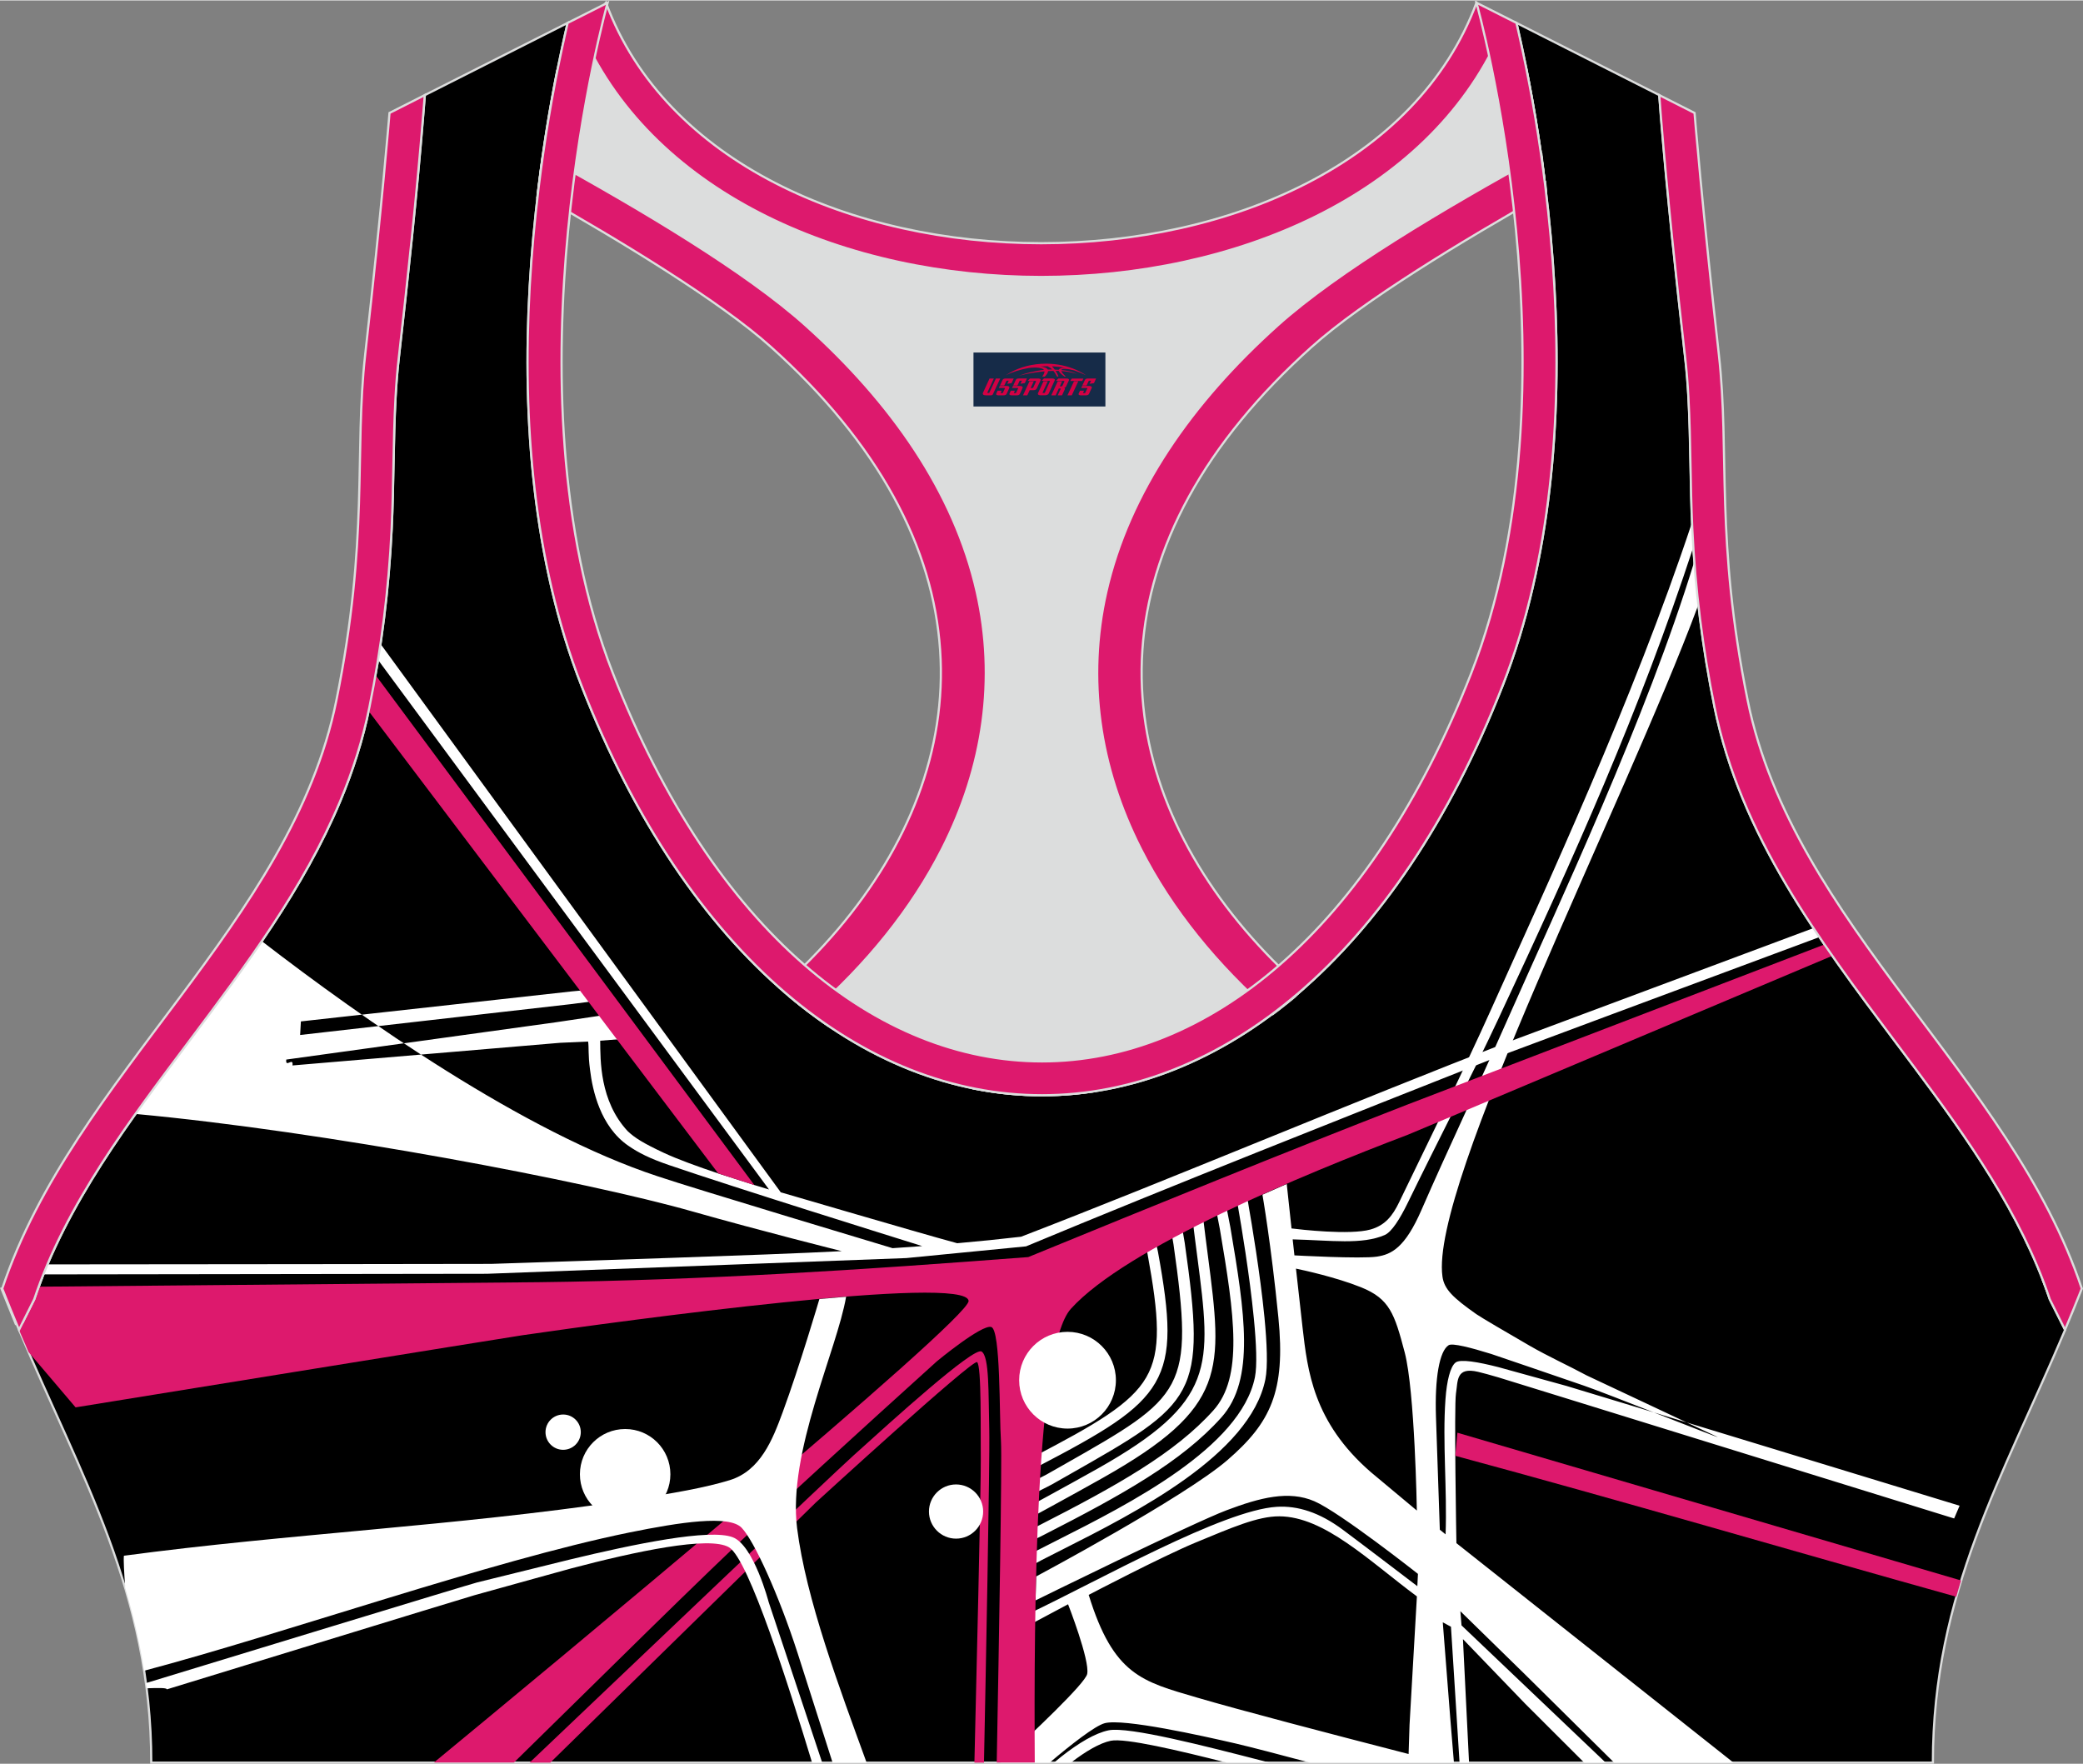 <?xml version="1.0" encoding="utf-8"?>
<!-- Generator: Adobe Illustrator 24.0.1, SVG Export Plug-In . SVG Version: 6.00 Build 0)  -->
<svg xmlns="http://www.w3.org/2000/svg" xmlns:xlink="http://www.w3.org/1999/xlink" version="1.1" id="图层_1" x="0px" y="0px" width="378.8px" height="320.8px" viewBox="0 0 378.95 320.77" enable-background="new 0 0 378.95 320.77" xml:space="preserve">
<rect x="0" y="0" width="378.95" height="320.77" fill="#808080" stroke="none"/>
<g>
	<path fill-rule="evenodd" clip-rule="evenodd" stroke="#DCDDDD" stroke-width="0.4" stroke-miterlimit="22.926" d="M275.88,4.09   l25.98,13.13l0.3,3.74c1.19,14.71,2.78,29.47,4.44,44.13c0.27,2.35,0.45,4.72,0.58,7.08c0.43,7.96,0.33,15.95,0.71,23.93   c0.52,11,1.86,21.69,4.05,32.49c4.72,23.22,18.82,42.1,32.73,60.65c9.62,12.83,19.79,26.21,26.01,41.09   c0.82,1.96,1.57,3.94,2.24,5.95l2.78,5.55c-11.28,26.72-24.06,47.88-24.06,78.74H189.83h-0.52H27.52   c0-30.86-12.78-52.02-24.06-78.74l2.78-5.55c5.76-17.31,17.41-32.6,28.24-47.04c10.28-13.7,20.75-27.66,27.41-43.56   c2.31-5.52,4.13-11.22,5.32-17.09c2.19-10.79,3.53-21.49,4.05-32.49c0.38-7.97,0.28-15.97,0.71-23.93   c0.13-2.37,0.31-4.73,0.58-7.08c1.66-14.66,3.25-29.42,4.44-44.13l0.3-3.74l25.98-13.13c-0.37,1.57-0.71,3.15-1.05,4.71   c-1.78,8.29-3.18,16.69-4.21,25.1c-2.93,23.86-3.13,49.43,2.32,72.94c1.4,6.05,3.2,12.02,5.46,17.81   c38.8,99.35,128.77,99.35,167.57,0c2.26-5.79,4.06-11.76,5.46-17.81c5.45-23.5,5.26-49.08,2.32-72.94   c-1.03-8.41-2.43-16.81-4.21-25.1C276.59,7.24,276.25,5.67,275.88,4.09z"/>
	<g>
		<path fill-rule="evenodd" clip-rule="evenodd" fill="#FFFFFF" d="M257.76,274.71c-0.26-0.22-8.11-6.77-8.36-6.98    c-10.53-9.13-11.53-18.54-12.43-26.29c-0.32-2.74-0.76-6.72-1.2-10.74c1.39,0.29,7.26,1.56,11.83,3.39    c5.22,2.1,6.1,4.82,7.95,11.85C257.4,252.96,257.76,274.71,257.76,274.71L257.76,274.71z M307.83,94.93    c-10.69,32.28-26.67,66.58-36.53,88.55c-5.13,11.43-11.42,24.04-16.74,35.1c-1.23,2.57-2.61,4.26-5.22,5    c-3.75,1.06-12.85,0-14.38-0.19c-0.5-4.6-0.87-8.09-0.87-8.09l-4.42,1.95c0,0,1.56,8.86,2.9,22.34s-1.42,19.15-9.27,25.94    c-7.85,6.79-34.8,21.17-34.8,21.17l-0.1,4.35c0,0,28.62-14.09,34.76-16.4c6.14-2.32,11.31-3.63,15.94-1.64    s18.86,13.22,18.86,13.22l-0.11,2.24c0,0-9.34-7.13-13.57-10.28c-4.24-3.15-8.19-4.39-12-4.16c-9.84,0.61-32.44,13.43-45.05,19.41    l0.2,1.99l6.88-3.67c0,0,3.98,10.19,3.48,12.67c-0.35,1.73-10.01,10.84-15.76,16.14h7.28h0.52h1.13    c3.84-3.25,8.26-6.72,10.03-7.18c3.44-0.89,17.68,2.28,23.82,3.7c2.79,0.65,8.29,2.09,13.49,3.48h26.21l-0.66-7.98l-1.37-17.55    l1.49,0.81l1.56,24.72h1.73l-1.11-22.47l11.33,11.76l10.73,10.71h3.91l-26.23-24.97l-0.21-2.58l11.7,11.44l16.28,16.11h21.71    l-50.41-39.93c0,0-0.45-24.95-0.08-27.24c0.37-2.29-0.04-4.88,4.04-3.92c0.9,0.21,2.19,0.57,3.66,1    c0.45,0.13,7.56,2.33,12.36,3.82c2.31,0.71,70.34,21.78,70.57,21.85l0.99-2.32c-0.18-0.05-69.43-21.21-71.52-21.79    c-4.66-1.29-11.95-3.3-12.35-3.41c-3.7-0.95-6.96-1.52-7.82-0.85c-0.97,0.75-1.6,3.34-1.84,6.67c-0.56,7.79,0.32,16.43,0.02,24.59    l-1.05-0.85c0,0-0.46-13.46-0.7-20.52c-0.24-7.06,0.63-11.99,2.31-13.04c0.67-0.42,4,0.43,7.76,1.6    c0.8,0.25,12.97,4.43,16.91,5.78c4.09,1.4,24.32,9.5,24.3,9.34c-0.31-0.17-23.53-11.04-23.84-11.21    c-3.42-1.84-6.98-3.44-10.43-5.43c-4.15-2.4-8.81-5.13-9.67-5.73c-4.28-3.01-5.84-4.54-6.16-6.83    c-2.34-16.65,32.94-85.58,46.55-122.19c-0.29-2.61-0.54-5.23-0.74-7.86c-8.76,28.61-24.48,61.82-34.42,84.29    c-4.94,11.17-10.36,22.52-15.2,33.62c-3.02,6.95-5.5,8.11-8.12,8.51c-2.88,0.44-15-0.23-15-0.23c0,0.01-0.32-2.91-0.32-2.91    c7.02,0.18,12.61,1,16.74-0.79c1.25-0.54,2.73-2.84,4.25-5.96c5.29-10.89,11.27-22.34,16.43-33.36    c14.08-30.12,25.6-55.75,35.47-85.82c-0.07-1.11-0.13-2.22-0.18-3.34C307.86,95.71,307.85,95.32,307.83,94.93L307.83,94.93z     M230.98,320.57h-7.8c-8.76-2.22-18.5-4.52-21.11-3.98c-1.98,0.41-4.53,1.9-7.24,3.98h-3.09c0.44-0.37,0.88-0.73,1.32-1.08    c3.15-2.49,6.19-4.3,8.62-4.8c3.64-0.74,17.84,2.93,27.7,5.47L230.98,320.57L230.98,320.57z M256.26,319    c-14.59-3.76-30.85-8.02-38.5-10.27c-9.97-2.93-15.18-4.05-19.7-18.68c0,0,13.36-7,19.48-9.53c6.44-2.66,11.25-4.78,15.2-4.76    c8.19,0.04,16.26,8.05,25.03,14.57l-1.34,23.36L256.26,319L256.26,319z M207.91,224.06l1.9-0.35c0.01,0.06,0.21,0.98,0.41,1.9    c0.22,1,0.44,2,0.44,2.02l0,0c2.16,11.86,2.63,18.49-0.47,23.84c-3.08,5.3-9.57,9.07-21.37,15.23l-0.89-1.72    c11.47-5.99,17.76-9.62,20.59-14.48c2.8-4.82,2.32-11.13,0.24-22.52l0,0c-0.03-0.18-0.23-1.07-0.42-1.96    C208.14,225.1,207.94,224.19,207.91,224.06L207.91,224.06z M212.74,221.82l2.03-0.29c0.03,0.22,0.2,1.21,0.37,2.19    c0.17,1,0.34,2,0.39,2.29c3.97,27.98,2.12,29.03-21.1,42.21c-0.97,0.55-1.98,1.13-3.03,1.72c-0.33,0.19-1.4,0.72-2.49,1.27    c-1.12,0.56-2.26,1.13-2.53,1.28l-1.02-1.78c0.33-0.19,1.49-0.77,2.63-1.34c1.1-0.55,2.17-1.08,2.39-1.21    c1.05-0.6,2.06-1.17,3.03-1.72c22.1-12.54,23.86-13.54,20.08-40.15c-0.03-0.2-0.2-1.21-0.38-2.23    C212.95,223.08,212.78,222.09,212.74,221.82L212.74,221.82z M216.92,221.44l1.93-0.23c0.3,2.57,0.61,4.91,0.89,7.08    c2.72,20.94,3.59,27.66-19.05,40.44c-6.04,3.41-14.22,7.83-14.25,7.85l-0.92-1.71c0.02-0.01,8.4-4.54,14.22-7.82    c21.5-12.13,20.67-18.54,18.08-38.5C217.53,226.32,217.22,223.94,216.92,221.44L216.92,221.44z M220.84,217.91l1.91-0.33    c0.08,0.45,0.31,1.63,0.54,2.8s0.46,2.32,0.54,2.78c1.34,7.89,2.45,14.76,2.49,20.5c0.04,5.92-1.04,10.67-4.13,14.12    c-3.6,4.02-8.12,7.55-13.55,10.99c-5.38,3.42-11.65,6.74-18.77,10.38c-0.15,0.08-0.74,0.37-1.32,0.66    c-0.59,0.29-1.18,0.59-1.26,0.63l-0.88-1.73c0.15-0.07,0.71-0.35,1.28-0.63c0.61-0.3,1.22-0.6,1.3-0.65    c7.07-3.61,13.29-6.91,18.61-10.29c5.28-3.35,9.67-6.78,13.14-10.65c2.73-3.04,3.68-7.36,3.64-12.8    c-0.04-5.62-1.14-12.41-2.46-20.19c-0.08-0.44-0.3-1.59-0.53-2.75C221.15,219.57,220.92,218.39,220.84,217.91L220.84,217.91z     M224.94,217.68l1.91-0.31c0,0.01,0.24,1.52,0.34,2.11c0.48,2.74,2.07,12.12,2.85,20.11c0.45,4.68,0.63,8.94,0.16,11.27    c-2.79,13.71-23.63,24.23-36.99,30.98c-1.39,0.7-2.71,1.37-3.68,1.87c-0.05,0.03-0.37,0.2-0.79,0.43c-0.29,0.16-0.56,0.3-0.75,0.4    l-0.9-1.72c0.04-0.02,0.34-0.19,0.72-0.39c0.3-0.16,0.61-0.33,0.83-0.44c1.3-0.67,2.47-1.26,3.7-1.88    c13.03-6.58,33.36-16.85,35.96-29.64c0.43-2.11,0.25-6.17-0.19-10.69c-0.78-8-2.35-17.26-2.82-19.96    C225.2,219.39,224.94,217.68,224.94,217.68z"/>
		<path fill-rule="evenodd" clip-rule="evenodd" fill="#DD196D" d="M331.93,171.73c-25.95,9.96-74.32,28.52-76,29.17    c-23.06,8.97-45.96,18.32-68.86,27.7c-30.45,2.33-58.7,4.2-89.05,4.57c-0.99,0.01-64.17,0.58-91,0.82    c-0.28,0.75-0.54,1.51-0.79,2.27l-2.78,5.55c0.58,1.37,1.16,2.73,1.75,4.07l8.55,10.06c0.65-0.11,78.74-12.75,81.29-13.12    c18.66-2.71,80.9-11.15,81.17-6.24c0.19,3.42-78.43,68.44-97.26,83.96h14.56c15.69-15.35,34.09-33.68,45.54-44.31    c13.49-12.53,31.38-28.66,31.38-28.66s8.18-6.78,9.91-6.25c1.73,0.54,1.44,16.15,1.76,20.8c0.22,3.16-0.37,37.02-0.77,58.42h6.92    c-0.17-27.63,0.14-75.42,6.56-82.52c10.1-11.17,42.3-24.44,61.3-31.67c1.17-0.44,53.85-22.7,77.25-32.56    C332.89,173.12,332.41,172.43,331.93,171.73z"/>
		<path fill-rule="evenodd" clip-rule="evenodd" fill="#DD196D" d="M265.14,260.55l91.63,26.88c-0.3,0.98-0.6,1.96-0.88,2.96    c-30.41-8.49-60.64-17.41-91.14-25.64L265.14,260.55z"/>
		<path fill-rule="evenodd" clip-rule="evenodd" fill="#DD196D" d="M179.01,320.57c0.26-12.89,1.1-55.22,0.96-60.66    c-0.17-6.42,0.05-13.24-1.4-14.13s-16.21,12.5-23.32,18.93c-4.6,4.17-36.77,34.78-58.9,55.85h3.77l48.32-47.33    c0,0,28.47-26.06,29.31-25.52s0.62,12.75,0.68,17.84c0.05,4.26-0.86,42.62-1.16,55.01L179.01,320.57L179.01,320.57z"/>
		<path fill-rule="evenodd" clip-rule="evenodd" fill="#FFFFFF" d="M121.96,268.11c0,4.55-3.69,8.23-8.23,8.23    c-4.55,0-8.23-3.69-8.23-8.23c0-4.55,3.69-8.23,8.23-8.23C118.28,259.87,121.96,263.56,121.96,268.11z"/>
		<path fill-rule="evenodd" clip-rule="evenodd" fill="#FFFFFF" d="M178.86,274.89c0,2.72-2.21,4.93-4.93,4.93    c-2.72,0-4.93-2.21-4.93-4.93s2.21-4.93,4.93-4.93C176.65,269.97,178.86,272.17,178.86,274.89z"/>
		<path fill-rule="evenodd" clip-rule="evenodd" fill="#FFFFFF" d="M203.01,251c0,4.86-3.94,8.8-8.8,8.8s-8.8-3.94-8.8-8.8    s3.94-8.8,8.8-8.8C199.07,242.2,203.01,246.14,203.01,251z"/>
		<path fill-rule="evenodd" clip-rule="evenodd" fill="#FFFFFF" d="M109.93,181.8l-6.09,0.79L54.6,188.2l0.14-2.47l49.27-5.46    l5.04-0.47C109.29,180.36,109.68,181.21,109.93,181.8L109.93,181.8z M329.92,168.75c-19.91,7.43-55.48,20.7-55.8,20.83    c-26.95,10.38-61.85,25.12-88.37,35.32c-3.86,0.45-7.73,0.84-11.61,1.18c-7.47-2.01-34.31-9.94-32.09-9.25l-72.82-99.77    c-0.14,0.97-0.29,1.94-0.45,2.91l71.12,96.33c0.04,0.01-1-0.29-2.64-0.8l-6.58-2.11c-3.58-1.2-7.42-2.58-9.95-3.77    c-3.69-1.73-5.27-2.72-6.55-3.94c-5.1-5.49-4.95-12.94-4.99-16.44l5.17-0.41c-0.65-1.59-1.58-2.85-2.3-4.57l-10.9,1.62    l-49.08,6.79c-0.2,1.63,1.33-0.56,1.13,1.07l48.68-4.12l5.1-0.23c0.18,1.17-0.04,2.18,0.36,5.2c0.44,3.65,1.87,10.26,6.95,13.75    c1.83,1.27,3.88,2.32,7.49,3.55c11.93,4.08,39.81,12.78,45.98,14.71l-5.39,0.38c0,0-36.47-10.95-42.74-13.08    c-24.39-8.03-53.68-28.63-72.01-42.77c-4.2,6.18-8.7,12.16-13.15,18.11c-3.26,4.35-6.6,8.78-9.83,13.32    c34.52,3.2,81.97,12.24,101.25,17.72c12.56,3.57,26.8,7.13,27.24,7.24c-14.59,0.76-47.54,1.75-63.8,2.32    c-0.86,0.03-57.74,0.06-80.69,0.09c-0.26,0.6-0.5,1.21-0.75,1.82l80.68-0.11l76.3-2.86l21.78-2.13    c25.5-10.63,58.53-23.71,84.92-34.14c1.01-0.4,39.65-14.77,59.43-22.13C330.64,169.83,330.28,169.29,329.92,168.75z"/>
		<path fill-rule="evenodd" clip-rule="evenodd" fill="#FFFFFF" d="M149.07,236.23c0,0-3.57,12.16-6.7,20.65    c-1.81,4.9-4.02,10.58-9.61,12.3c-4.31,1.32-9.82,2.35-19.56,3.81c-30.38,4.55-60.6,5.92-90.66,9.94    c-0.09,0.78,0.04,3.06,0.24,5.86c1.44,4.85,2.62,9.84,3.44,15.06c25.33-6.69,62.95-19.98,88.28-25.15    c9.27-1.88,18.17-3.24,20.44-0.84c2.27,2.4,6.72,12.12,10.17,22.8c1.71,5.31,4.24,13.25,6.36,19.91h6.19    c-4.92-13.53-11.03-29.75-12.65-42.67c-1.72-13.76,7.25-32.37,8.92-42.08L149.07,236.23z"/>
		<path fill-rule="evenodd" clip-rule="evenodd" fill="#FFFFFF" d="M149.58,320.57l-9.74-29.21c0,0-2.7-10.33-6.53-11.79    c-4.18-1.6-17.78,1.19-29.63,4.05c-0.79,0.19-11.54,2.85-16.86,4.16c-1.39,0.34-49.08,14.91-60.27,18.32    c0.04,0.31,0.08,0.63,0.12,0.94c1.73-0.04,3.72-0.14,3.68,0.2c0.3-0.08,53.8-16.52,55.97-17.13c6.04-1.67,16.72-4.65,17.58-4.87    c11.64-3.07,25.17-5.97,28.73-3.84c3.6,2.15,11.01,25.7,15.11,39.17L149.58,320.57L149.58,320.57z"/>
		<path fill-rule="evenodd" clip-rule="evenodd" fill="#DD196D" d="M130.67,213.39l-63.61-84.12c0.05-0.23,0.1-0.45,0.14-0.68    c0.4-1.96,0.77-3.92,1.11-5.88l68.93,92.8L130.67,213.39z"/>
		<path fill-rule="evenodd" clip-rule="evenodd" fill="#FFFFFF" d="M105.66,260.45c0,1.77-1.44,3.21-3.21,3.21s-3.21-1.44-3.21-3.21    s1.44-3.21,3.21-3.21S105.66,258.67,105.66,260.45z"/>
	</g>
	
		<path fill-rule="evenodd" clip-rule="evenodd" fill="#DCDDDD" stroke="#DCDDDD" stroke-width="0.4" stroke-miterlimit="22.926" d="   M272.82,6.29l4.81,5.93c1.38,6.84,2.5,13.74,3.37,20.66c-23.16,11.23-48.23,28.16-60.89,46.31C187.73,125.59,209.87,155,234.42,180   l-35.08,18.39c-7.43,1.17-14.92,1.01-22.33-0.49l-26.37-11.4c-2.34-1.59-4.64-3.34-6.91-5.24c24.08-18.14,42.84-49.69,20.18-96.74   c-7.93-16.46-34.11-33.18-50.68-43.36c-3.5-2.15-9.7-3.69-15.48-5.29c0.08-0.66,0.15-1.31,0.23-1.97c0.87-7.08,2-14.15,3.39-21.16   l4.64-6.46C132.4,64.97,246.46,64.97,272.82,6.29z"/>
	
		<path fill-rule="evenodd" clip-rule="evenodd" fill="#DD196D" stroke="#DCDDDD" stroke-width="0.4" stroke-miterlimit="22.926" d="   M2.87,240.76l-2.6-6.42c2.5-0.56,4.91-1.1,7.24-1.61c-0.45,1.18-0.88,2.36-1.28,3.55l-2.1,4.19L2.87,240.76L2.87,240.76z    M141.93,179.69c30.74-27.32,41.6-66.24,11.11-103.39c-3.65-4.45-7.9-8.88-12.77-13.25c-9.24-8.3-27.12-19.14-42.42-27.81   c0.05-0.45,0.11-0.89,0.16-1.34c0.23-1.9,0.49-3.8,0.76-5.69c17.71,9.72,36.87,21.12,47.76,30.89   c15.63,14.03,27.05,30.34,31.16,48.5c3.58,15.81,1.29,31.74-6.29,46.7c-5.55,10.95-13.75,21.06-23.88,29.93   C145.62,182.82,143.76,181.31,141.93,179.69z"/>
	
		<path fill-rule="evenodd" clip-rule="evenodd" fill="#DD196D" stroke="#DCDDDD" stroke-width="0.4" stroke-miterlimit="22.926" d="   M375.99,240.76l2.6-6.42c-2.39-0.54-4.7-1.05-6.93-1.54l0.01,0.03l0.01,0.03l0.02,0.05v0.01l0.02,0.04l0.02,0.05v0.01l0.02,0.05   l0.01,0.03l0.01,0.02l0.04,0.11l0.02,0.05l0,0l0.02,0.05l0.02,0.04v0.01l0.02,0.05l0.01,0.03l0.01,0.03l0.02,0.05v0.01l0.02,0.04   l0.02,0.05l0,0l0.02,0.05l0.01,0.03l0.01,0.02l0.03,0.07l0.01,0.04l0.02,0.05l0,0l0.02,0.05l0.02,0.04V234l0.02,0.05l0.01,0.03   l0.01,0.03l0.02,0.05v0.01l0.02,0.04l0.02,0.05l0,0l0.02,0.05l0.01,0.04l0.01,0.02l0.02,0.05l0.01,0.02l0.01,0.03l0.02,0.05l0,0   l0.02,0.05l0.02,0.04v0.01l0.02,0.05l0.01,0.03l0.01,0.03l0.02,0.05v0.01l0.01,0.04l0.02,0.05l0,0l0.02,0.05l0.01,0.04l0.01,0.02   l0.02,0.05l0.01,0.02l0.01,0.03l0.02,0.05v0.01l0.02,0.05l0.02,0.05v0.01l0.02,0.05l0.01,0.03l0.01,0.02l0.02,0.05l0.01,0.01   l0.01,0.04l0.02,0.05l0,0l0.02,0.05l0.01,0.04l0.01,0.02l0.02,0.05l0.01,0.02l0.01,0.03l0.02,0.05v0.01l0.02,0.05l0.02,0.05v0.01   l0.02,0.05l0.01,0.03l0.01,0.02l0.02,0.06l0.01,0.02l0.01,0.04l0.02,0.06l2.14,4.27L375.99,240.76L375.99,240.76z M237.07,179.82   c-30.84-27.32-41.79-66.31-11.25-103.51c3.65-4.45,7.9-8.88,12.77-13.25c9.3-8.35,27.32-19.27,42.69-27.96v-0.02v-0.02v-0.02v-0.01   v-0.01V35v-0.02v-0.02v-0.02v-0.02V34.9v-0.02v-0.02v-0.02l-0.01-0.06v-0.02v-0.02v-0.02l-0.08-0.67v-0.02v-0.02v-0.04v-0.02v-0.02   v-0.02v-0.02v-0.02l-0.01-0.09l-0.01-0.09l-0.02-0.18v-0.03l-0.01-0.06l-0.01-0.09l-0.01-0.09l-0.01-0.09l-0.01-0.06v-0.03   l-0.01-0.09l-0.08-0.07L281,32.81l-0.01-0.09l0,0l-0.01-0.09l-0.01-0.09l-0.01-0.09l-0.01-0.09v-0.03l-0.02-0.07l-0.01-0.09   l-0.01-0.09l-0.01-0.09l-0.01-0.06v-0.04l-0.01-0.09l-0.01-0.09l-0.01-0.09l-0.01-0.09v-0.01l-0.01-0.09l-0.01-0.09l-0.01-0.09   l-0.01-0.09v-0.02l-0.01-0.07l-0.01-0.09l-0.01-0.09l-0.01-0.09l-0.01-0.05l-0.01-0.04l-0.01-0.09l-0.01-0.09l-0.01-0.09   l-0.01-0.08v-0.01l-0.01-0.09l-0.01-0.09l-0.01-0.09l-0.01-0.09v-0.02l-0.01-0.07l-0.01-0.09l-0.01-0.09l-0.01-0.09l-0.01-0.05   l-0.01-0.04l-0.01-0.09l-0.01-0.09l-0.01-0.09l-0.01-0.08v-0.01l-0.01-0.09L280.55,29l-0.01-0.09l-0.01-0.09V28.8l-0.01-0.07   l-0.01-0.09l-0.01-0.09l-0.01-0.09l-0.01-0.05l-0.01-0.04l-0.01-0.09l-0.01-0.09l-0.01-0.09c-17.79,9.75-37.07,21.21-48.02,31.04   c-15.63,14.03-27.05,30.34-31.16,48.5c-3.58,15.81-1.29,31.74,6.29,46.7c5.57,11,13.82,21.14,24.01,30.05   c0.44-0.33,0.88-0.66,1.32-1c0.5-0.39,0.99-0.78,1.49-1.18c0.39-0.31,0.77-0.63,1.16-0.95   C235.99,180.76,236.53,180.29,237.07,179.82z"/>
	
		<path fill-rule="evenodd" clip-rule="evenodd" fill="#DD196D" stroke="#DCDDDD" stroke-width="0.4" stroke-miterlimit="22.926" d="   M268.61,0.42l4.21,5.87c-26.37,58.69-140.42,58.69-166.79,0l4.21-5.87C131.84,58.75,247.02,58.74,268.61,0.42z"/>
	
		<path fill-rule="evenodd" clip-rule="evenodd" fill="#DD196D" stroke="#DCDDDD" stroke-width="0.4" stroke-miterlimit="22.926" d="   M267.64,122.42c20.46-52.38,0.97-122,0.97-122l7.27,3.67c0.37,1.57,0.71,3.15,1.05,4.71c1.78,8.29,3.18,16.69,4.21,25.1   c2.93,23.86,3.13,49.43-2.32,72.94c-1.4,6.05-3.2,12.02-5.46,17.81c-38.8,99.35-128.77,99.35-167.57,0   c-2.26-5.79-4.06-11.76-5.46-17.81c-5.45-23.5-5.26-49.08-2.32-72.94c1.03-8.41,2.43-16.81,4.21-25.1   c0.34-1.56,0.68-3.14,1.05-4.71l7.27-3.67c0,0-19.48,69.62,0.97,122C148.26,216.53,230.88,216.53,267.64,122.42L267.64,122.42z    M301.86,17.22l6.42,3.25c0,0,1.34,16.7,4.42,43.93c2.01,17.83-0.7,33.62,5.25,62.96c8.26,40.69,47.89,68.25,60.78,106.98   c-1,2.55-2.02,5.04-3.05,7.49l-2.78-5.55c-0.67-2.01-1.42-4-2.24-5.95c-6.22-14.88-16.38-28.26-26.01-41.09   c-13.91-18.55-28.02-37.43-32.73-60.65c-2.19-10.79-3.53-21.49-4.05-32.49c-0.38-7.97-0.28-15.97-0.71-23.93   c-0.13-2.37-0.31-4.73-0.58-7.08c-1.66-14.66-3.25-29.42-4.44-44.13L301.86,17.22L301.86,17.22z M3.46,241.83   c-1.03-2.45-2.05-4.94-3.05-7.49c12.89-38.73,52.52-66.29,60.78-106.98c5.96-29.34,3.24-45.13,5.25-62.96   c3.08-27.23,4.42-43.93,4.42-43.93l6.42-3.25l-0.3,3.74c-1.19,14.71-2.78,29.47-4.44,44.13c-0.27,2.35-0.45,4.72-0.58,7.08   c-0.43,7.96-0.33,15.95-0.71,23.93c-0.52,11-1.86,21.69-4.05,32.49c-1.19,5.87-3.01,11.57-5.32,17.09   c-6.66,15.9-17.13,29.86-27.41,43.56c-10.83,14.44-22.48,29.73-28.24,47.04L3.46,241.83z"/>
	
</g>
<g id="tag_logo">
	<rect y="64.05" fill="#162B48" width="24" height="9.818" x="177.1"/>
	<g>
		<path fill="#D30044" d="M193.06,67.24l0.005-0.011c0.131-0.311,1.085-0.262,2.351,0.071c0.715,0.24,1.44,0.54,2.193,0.9    c-0.218-0.147-0.447-0.289-0.682-0.42l0.011,0.005l-0.011-0.005c-1.478-0.845-3.218-1.418-5.1-1.62    c-1.282-0.115-1.658-0.082-2.411-0.055c-2.449,0.142-4.68,0.905-6.458,2.095c1.26-0.638,2.722-1.075,4.195-1.336    c1.467-0.18,2.476-0.033,2.771,0.344c-1.691,0.175-3.469,0.633-4.555,1.075c1.156-0.338,2.967-0.665,4.647-0.813    c0.016,0.251-0.115,0.567-0.415,0.96h0.475c0.376-0.382,0.584-0.725,0.595-1.004c0.333-0.022,0.66-0.033,0.971-0.033    C191.89,67.68,192.1,68.03,192.3,68.42h0.262c-0.125-0.344-0.295-0.687-0.518-1.036c0.207,0,0.393,0.005,0.567,0.011    c0.104,0.267,0.496,0.66,1.058,1.025h0.245c-0.442-0.365-0.753-0.753-0.835-1.004c1.047,0.065,1.696,0.224,2.885,0.513    C194.88,67.5,194.14,67.33,193.06,67.24z M190.62,67.15c-0.164-0.295-0.655-0.485-1.402-0.551    c0.464-0.033,0.922-0.055,1.364-0.055c0.311,0.147,0.589,0.344,0.84,0.589C191.16,67.13,190.89,67.14,190.62,67.15z M192.6,67.2c-0.224-0.016-0.458-0.027-0.715-0.044c-0.147-0.202-0.311-0.398-0.502-0.6c0.082,0,0.164,0.005,0.24,0.011    c0.72,0.033,1.429,0.125,2.138,0.273C193.09,66.8,192.71,66.96,192.6,67.2z"/>
		<path fill="#D30044" d="M180.02,68.78L178.85,71.33C178.67,71.7,178.94,71.84,179.42,71.84l0.873,0.005    c0.115,0,0.251-0.049,0.327-0.175l1.342-2.891H181.18L179.96,71.41H179.79c-0.147,0-0.185-0.033-0.147-0.125l1.156-2.504H180.02L180.02,68.78z M181.88,70.13h1.271c0.36,0,0.584,0.125,0.442,0.425L183.12,71.59C183.02,71.81,182.75,71.84,182.52,71.84H181.6c-0.267,0-0.442-0.136-0.349-0.333l0.235-0.513h0.742L182.05,71.37C182.03,71.42,182.07,71.43,182.13,71.43h0.18    c0.082,0,0.125-0.016,0.147-0.071l0.376-0.813c0.011-0.022,0.011-0.044-0.055-0.044H181.71L181.88,70.13L181.88,70.13z M182.7,70.06h-0.78l0.475-1.025c0.098-0.218,0.338-0.256,0.578-0.256H184.42L184.03,69.62L183.25,69.74l0.262-0.562H183.22c-0.082,0-0.12,0.016-0.147,0.071L182.7,70.06L182.7,70.06z M184.29,70.13L184.12,70.5h1.069c0.06,0,0.06,0.016,0.049,0.044    L184.86,71.36C184.84,71.41,184.8,71.43,184.72,71.43H184.54c-0.055,0-0.104-0.011-0.082-0.06l0.175-0.376H183.89L183.66,71.51C183.56,71.7,183.74,71.84,184.01,71.84h0.916c0.24,0,0.502-0.033,0.605-0.251l0.475-1.031c0.142-0.3-0.082-0.425-0.442-0.425H184.29L184.29,70.13z M185.1,70.06l0.371-0.818c0.022-0.055,0.06-0.071,0.147-0.071h0.295L185.65,69.73l0.791-0.115l0.387-0.845H185.38c-0.24,0-0.48,0.038-0.578,0.256L184.33,70.06L185.1,70.06L185.1,70.06z M187.5,70.52h0.278c0.087,0,0.153-0.022,0.202-0.115    l0.496-1.075c0.033-0.076-0.011-0.12-0.125-0.12H186.95l0.431-0.431h1.522c0.355,0,0.485,0.153,0.393,0.355l-0.676,1.445    c-0.06,0.125-0.175,0.333-0.644,0.327l-0.649-0.005L186.89,71.84H186.11l1.178-2.558h0.785L187.5,70.52L187.5,70.52z     M190.09,71.33c-0.022,0.049-0.06,0.076-0.142,0.076h-0.191c-0.082,0-0.109-0.027-0.082-0.076l0.944-2.051h-0.785l-0.987,2.138    c-0.125,0.273,0.115,0.415,0.453,0.415h0.72c0.327,0,0.649-0.071,0.769-0.322l1.085-2.384c0.093-0.202-0.06-0.355-0.415-0.355    h-1.533l-0.431,0.431h1.38c0.115,0,0.164,0.033,0.131,0.104L190.09,71.33L190.09,71.33z M192.81,70.2h0.278    c0.087,0,0.158-0.022,0.202-0.115l0.344-0.753c0.033-0.076-0.011-0.12-0.125-0.12h-1.402l0.425-0.431h1.527    c0.355,0,0.485,0.153,0.393,0.355l-0.529,1.124c-0.044,0.093-0.147,0.18-0.393,0.18c0.224,0.011,0.256,0.158,0.175,0.327    l-0.496,1.075h-0.785l0.54-1.167c0.022-0.055-0.005-0.087-0.104-0.087h-0.235L192.04,71.84h-0.785l1.178-2.558h0.785L192.81,70.2L192.81,70.2z M195.38,69.29L194.2,71.84h0.785l1.184-2.558H195.38L195.38,69.29z M196.89,69.22l0.202-0.431h-2.1l-0.295,0.431    H196.89L196.89,69.22z M196.87,70.13h1.271c0.36,0,0.584,0.125,0.442,0.425l-0.475,1.031c-0.104,0.218-0.371,0.251-0.605,0.251    h-0.916c-0.267,0-0.442-0.136-0.349-0.333l0.235-0.513h0.742L197.04,71.37c-0.022,0.049,0.022,0.06,0.082,0.06h0.18    c0.082,0,0.125-0.016,0.147-0.071l0.376-0.813c0.011-0.022,0.011-0.044-0.049-0.044h-1.069L196.87,70.13L196.87,70.13z     M197.68,70.06H196.9l0.475-1.025c0.098-0.218,0.338-0.256,0.578-0.256h1.451l-0.387,0.845l-0.791,0.115l0.262-0.562h-0.295    c-0.082,0-0.12,0.016-0.147,0.071L197.68,70.06z"/>
	</g>
</g>
</svg>